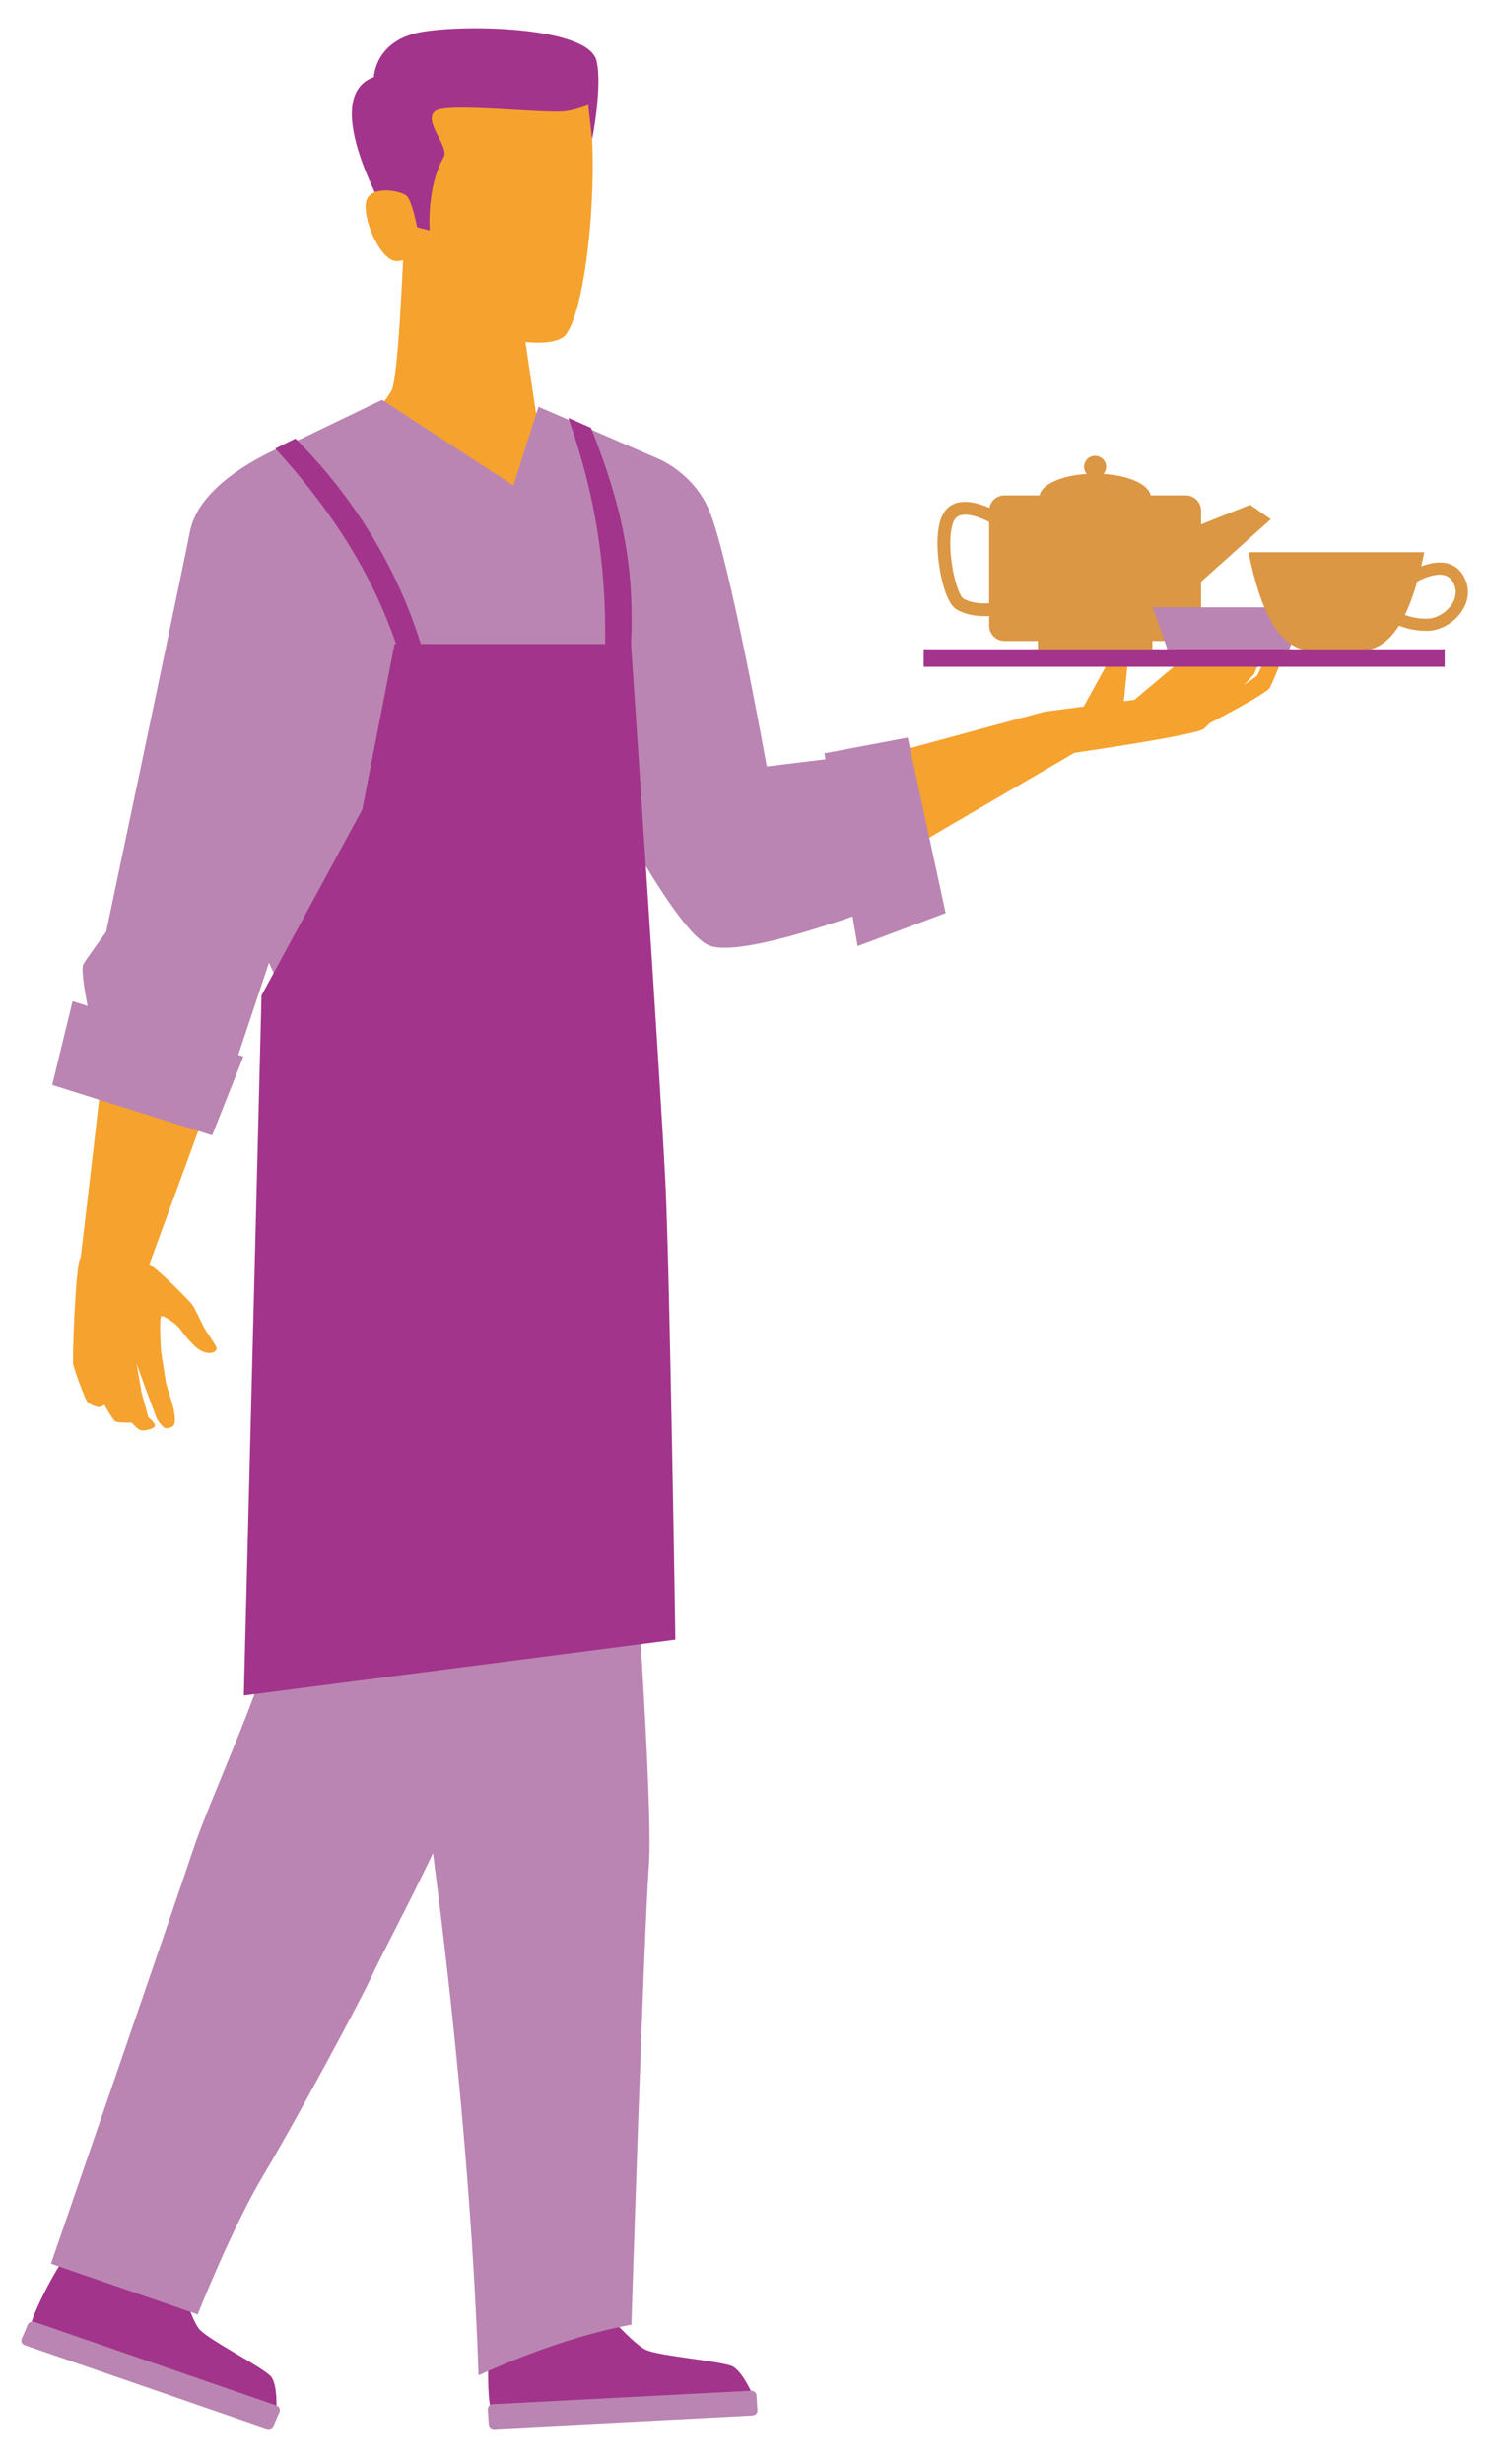 <?xml version="1.0" encoding="UTF-8"?>
<svg xmlns="http://www.w3.org/2000/svg" id="Ebene_1" data-name="Ebene 1" viewBox="0 0 291.8 484.01">
  <defs>
    <style>
      .cls-1 {
        fill: #f49e87;
      }

      .cls-1, .cls-2, .cls-3, .cls-4, .cls-5 {
        stroke-width: 0px;
      }

      .cls-2 {
        fill: #db9744;
      }

      .cls-3 {
        fill: #ba85b2;
      }

      .cls-4 {
        fill: #a2348b;
      }

      .cls-5 {
        fill: #f6a22e;
      }
    </style>
  </defs>
  <path class="cls-2" d="m185.67,100.4c2.07-2.72,5.82-1.91,8.75-.63.26-1.4,1.48-2.46,2.96-2.46h6.9c.37-2.15,4.26-3.89,9.26-4.21-.32-.38-.52-.86-.52-1.39,0-1.2.97-2.17,2.17-2.17s2.17.97,2.17,2.17c0,.53-.2,1.01-.52,1.39,5,.32,8.89,2.06,9.26,4.21h6.9c1.66,0,3.01,1.35,3.01,3.01v2.69l9.65-3.84,4.04,2.83-13.69,12.28v8.63c0,1.66-1.35,3.01-3.01,3.01h-6.56v1.78h-22.5v-1.78h-6.56c-1.66,0-3.01-1.35-3.01-3.01v-1.89c-.27.01-.54.02-.81.02-1.89,0-3.96-.31-5.63-1.35-1.77-1.08-2.73-4.98-3.15-7.21-.79-4.22-.97-9.61.9-12.08Zm1.52,11.33c.68,3.8,1.69,5.59,2.05,5.82,1.45.9,3.41,1.05,5.12.95v-15.97c-2.43-1.21-5.48-2.19-6.68-.6-1.04,1.37-1.25,5.5-.49,9.8Z"></path>
  <path class="cls-5" d="m205.19,139.82l7.76-1.03,4.73-8.58,3.93-.16s-.48,4.76-.79,7.7l2.1-.28,8.41-7.07,16.14-.49-1.07,2.53c-.63.67-1.29,1.39-1.95,2.12l2.56-1.82,1.46-3.02,3.44-.26s-1.76,4.46-2.41,5.66c-.57,1.06-9.67,5.83-11.84,6.96-.46.49-.82.86-1.06,1.06-1.47,1.29-25.48,4.74-25.48,4.74l-42.26,24.7-7.2-20.96,43.52-11.8Z"></path>
  <path class="cls-5" d="m76.99,76.58c1.26-2.7,2.18-24.43,2.35-28.75-.4-1.39-.67-2.34-.67-2.34,0,0-19.2-31.36,9.63-35.44,14.49-2.05,23.26,2.42,26,6.75,4.16,6.59,1.91,42.15-3.06,48.87-1.11,1.5-4.21,1.89-7.99,1.52l2.04,13.78s5.98,8.24,6.47,8.81c-8,37.05-26.24,27.09-43.04-3.7,0,0,6.88-6.51,8.28-9.51Z"></path>
  <path class="cls-4" d="m116.35,27.34l-.77-6.72s-2.56,1.02-4.63,1.24c-4.34.47-23.07-1.78-25.41-.06-2.56,1.89,2.83,7,1.64,9.08-3.4,5.93-2.75,14.39-2.75,14.39l-7.91-2.04s-14.34-24.02-3.05-28.09c0,0,.18-7.3,9.5-8.88,9.32-1.58,32.6-.86,34.23,5.63,1.24,4.96-.84,15.45-.84,15.45Z"></path>
  <path class="cls-5" d="m79.89,38.45c-1.39-1.14-7.89-2.23-8.05,1.79-.16,4.02,3.07,10.58,5.74,11.02,2.03.34,4.78-1.97,4.99-2.36.21-.39-1.3-9.32-2.69-10.45Z"></path>
  <polygon class="cls-1" points="115.87 446.43 116.92 461.68 99.19 462.9 97.74 446.96 115.87 446.43"></polygon>
  <path class="cls-4" d="m147.76,470.13s-1.83-4.12-3.7-5.21c-1.87-1.09-14.56-2.05-17.17-3.32-2.08-1.01-5.88-5.15-7.34-6.8-.38-.43-.96-.66-1.57-.63l-7.47.39c-1.14.06-1.95,1.01-1.72,2.01.18.82.22,1.66-.26,1.98-1.04.7-5.07.89-6.69.67-1.08-.15-4-2.29-4.7-2.03-1.67.64-1.35,15.75-.7,15.49l51.32-2.56Z"></path>
  <path class="cls-3" d="m97.16,477.16l50.68-2.64c.59-.03,1.03-.48,1-1.01l-.19-2.96c-.03-.53-.54-.93-1.12-.9l-50.68,2.64c-.59.03-1.03.48-1,1.01l.19,2.96c.03.53.54.93,1.12.9Z"></path>
  <polygon class="cls-1" points="33.9 439.81 28.63 454.14 11.98 447.86 17.18 432.73 33.9 439.81"></polygon>
  <path class="cls-4" d="m54.31,473.08s.23-4.43-.98-6.12c-1.21-1.69-12.35-7.27-14.15-9.4-1.43-1.69-3-6.88-3.58-8.92-.15-.53-.57-.96-1.14-1.15l-7-2.42c-1.06-.37-2.24.2-2.5,1.19-.21.81-.56,1.59-1.15,1.71-1.27.26-5.04-1.07-6.42-1.87-.91-.53-2.6-3.57-3.36-3.59-1.82-.04-8.48,13.85-7.76,13.85l48.03,16.71Z"></path>
  <path class="cls-3" d="m4.87,460.7l47.49,16.4c.55.19,1.17-.06,1.38-.55l1.19-2.77c.21-.49-.06-1.05-.61-1.24l-47.49-16.4c-.55-.19-1.17.06-1.38.55l-1.19,2.77c-.21.49.06,1.05.61,1.23Z"></path>
  <path class="cls-3" d="m38.13,362.84c2.88-8.63,13.53-32.05,14.12-37.46.59-5.42,2.36-50.56,2.36-50.56l69.43,20.46s4.38,59.15,3.47,71.16c-1,13.2-3.44,90.24-3.44,90.24,0,0-12.44,1.87-30.03,9.94-1.2-34.64-4.78-70.46-8.96-102.56-5.19,10.86-10.31,20.35-12.14,24.36-2.15,4.7-15.25,29.01-21.24,38.98-5.99,9.98-12.86,27.25-12.86,27.25l-28.82-9.96s24.86-72.08,28.12-81.87Z"></path>
  <path class="cls-5" d="m15.75,247.19s.07-.05.09-.07c1.64-13.67,5.03-42.33,5.15-46.42.18-6.17,4.44-15.29,4.44-15.29l20.26,18.44-16.34,44.5c2.3,1.49,8.08,7.41,8.46,8,.49.74,1.84,3.53,2.21,4.31.38.78,2.67,3.88,2.57,4.3-.1.42-.8,1.22-2.62.6-1.81-.63-4.12-3.89-4.71-4.66-.59-.77-2.98-2.47-3.53-2.35-.55.12-.07,6.96-.07,6.96l.96,6.22s1.43,4.65,1.48,4.99c.05.34.65,2.84-.12,3.43-.45.35-1.4.58-1.77.27-.82-.68-1.4-1.76-1.4-1.76l-1.64-4.37-2.34-6.39,1.01,5.76,1.31,4.78s1.61,1.2,1.25,1.77c-.36.57-2.19.97-2.9.69-.52-.2-1.65-1.44-1.65-1.44,0,0-2.55.06-3.1-.18-.52-.23-2.24-3.3-2.24-3.3,0,0-.48.3-.88.43-.38.11-2.01-.45-2.48-1.05-.47-.6-2.58-6.27-2.78-7.43-.18-1.1.49-19.36,1.38-20.7Z"></path>
  <path class="cls-3" d="m14.26,196.67l2.94.95c-.6-3.15-1.29-7.38-.82-8.2.4-.7,2.54-3.69,4.48-6.38,6.12-29.03,14.97-71.07,16.47-78.63,2.29-11.59,21.74-18.15,21.74-18.15l16-7.71,25.82,16.83,4.92-15.47,23.34,10.11s7,2.71,10.18,10.18c3.98,9.34,11.34,50.36,11.34,50.36l11.53-1.4-.2-1.18,16.37-3.09,7.44,34.48-17.29,6.49-1-5.82c-9.68,3.36-23.83,7.62-28.3,5.64-3.19-1.42-8.12-8.57-12.55-15.93l-.12,3.88-68.79,26.03s-3.41-7.2-4.91-10.53c-1.53,4.6-3.9,11.69-6.03,18.09l1.01.33-6.14,15.48-31.43-9.9,4-16.46Z"></path>
  <path class="cls-4" d="m51.4,195.52l19.79-36.51,6.34-32.49h.31c-4.81-13.95-12.72-26.36-23.74-38.4l3.95-1.97c11.48,11.47,20.03,25.5,24.64,40.37h36.23c.16-15.62-1.84-28.94-7.24-44.43l4.45,1.96c6.05,15.14,8.58,27,7.87,42.47,0,0,5.9,87.42,6.79,106.68.84,18.16,1.92,88.9,1.92,88.9l-84.8,10.97,3.48-137.55Z"></path>
  <polygon class="cls-3" points="229.54 127.97 253.22 127.97 256.25 119.31 226.51 119.31 229.54 127.97"></polygon>
  <path class="cls-2" d="m279.88,108.47c-.2.96-.41,1.88-.62,2.79,1.49-.57,3.37-1.01,5.08-.59,1.39.33,2.46,1.15,3.2,2.42,1.21,2.09,1.2,4.41-.03,6.55-1.45,2.53-4.38,4.29-7.12,4.29-2.4,0-4.29-.54-5.5-1.02-1.97,3.11-4.41,4.88-7.51,4.88h-9.57c-6.46,0-10.09-7.64-12.5-19.31h34.56Zm.51,13.07c1.9,0,4.02-1.3,5.05-3.09.56-.97,1.01-2.47.03-4.16-.4-.7-.96-1.12-1.69-1.3-1.69-.42-4.01.55-5.3,1.25-.71,2.49-1.51,4.69-2.42,6.56.99.37,2.46.75,4.33.75Z"></path>
  <rect class="cls-4" x="181.5" y="127.54" width="102.37" height="3.45" transform="translate(465.38 258.53) rotate(180)"></rect>
</svg>
